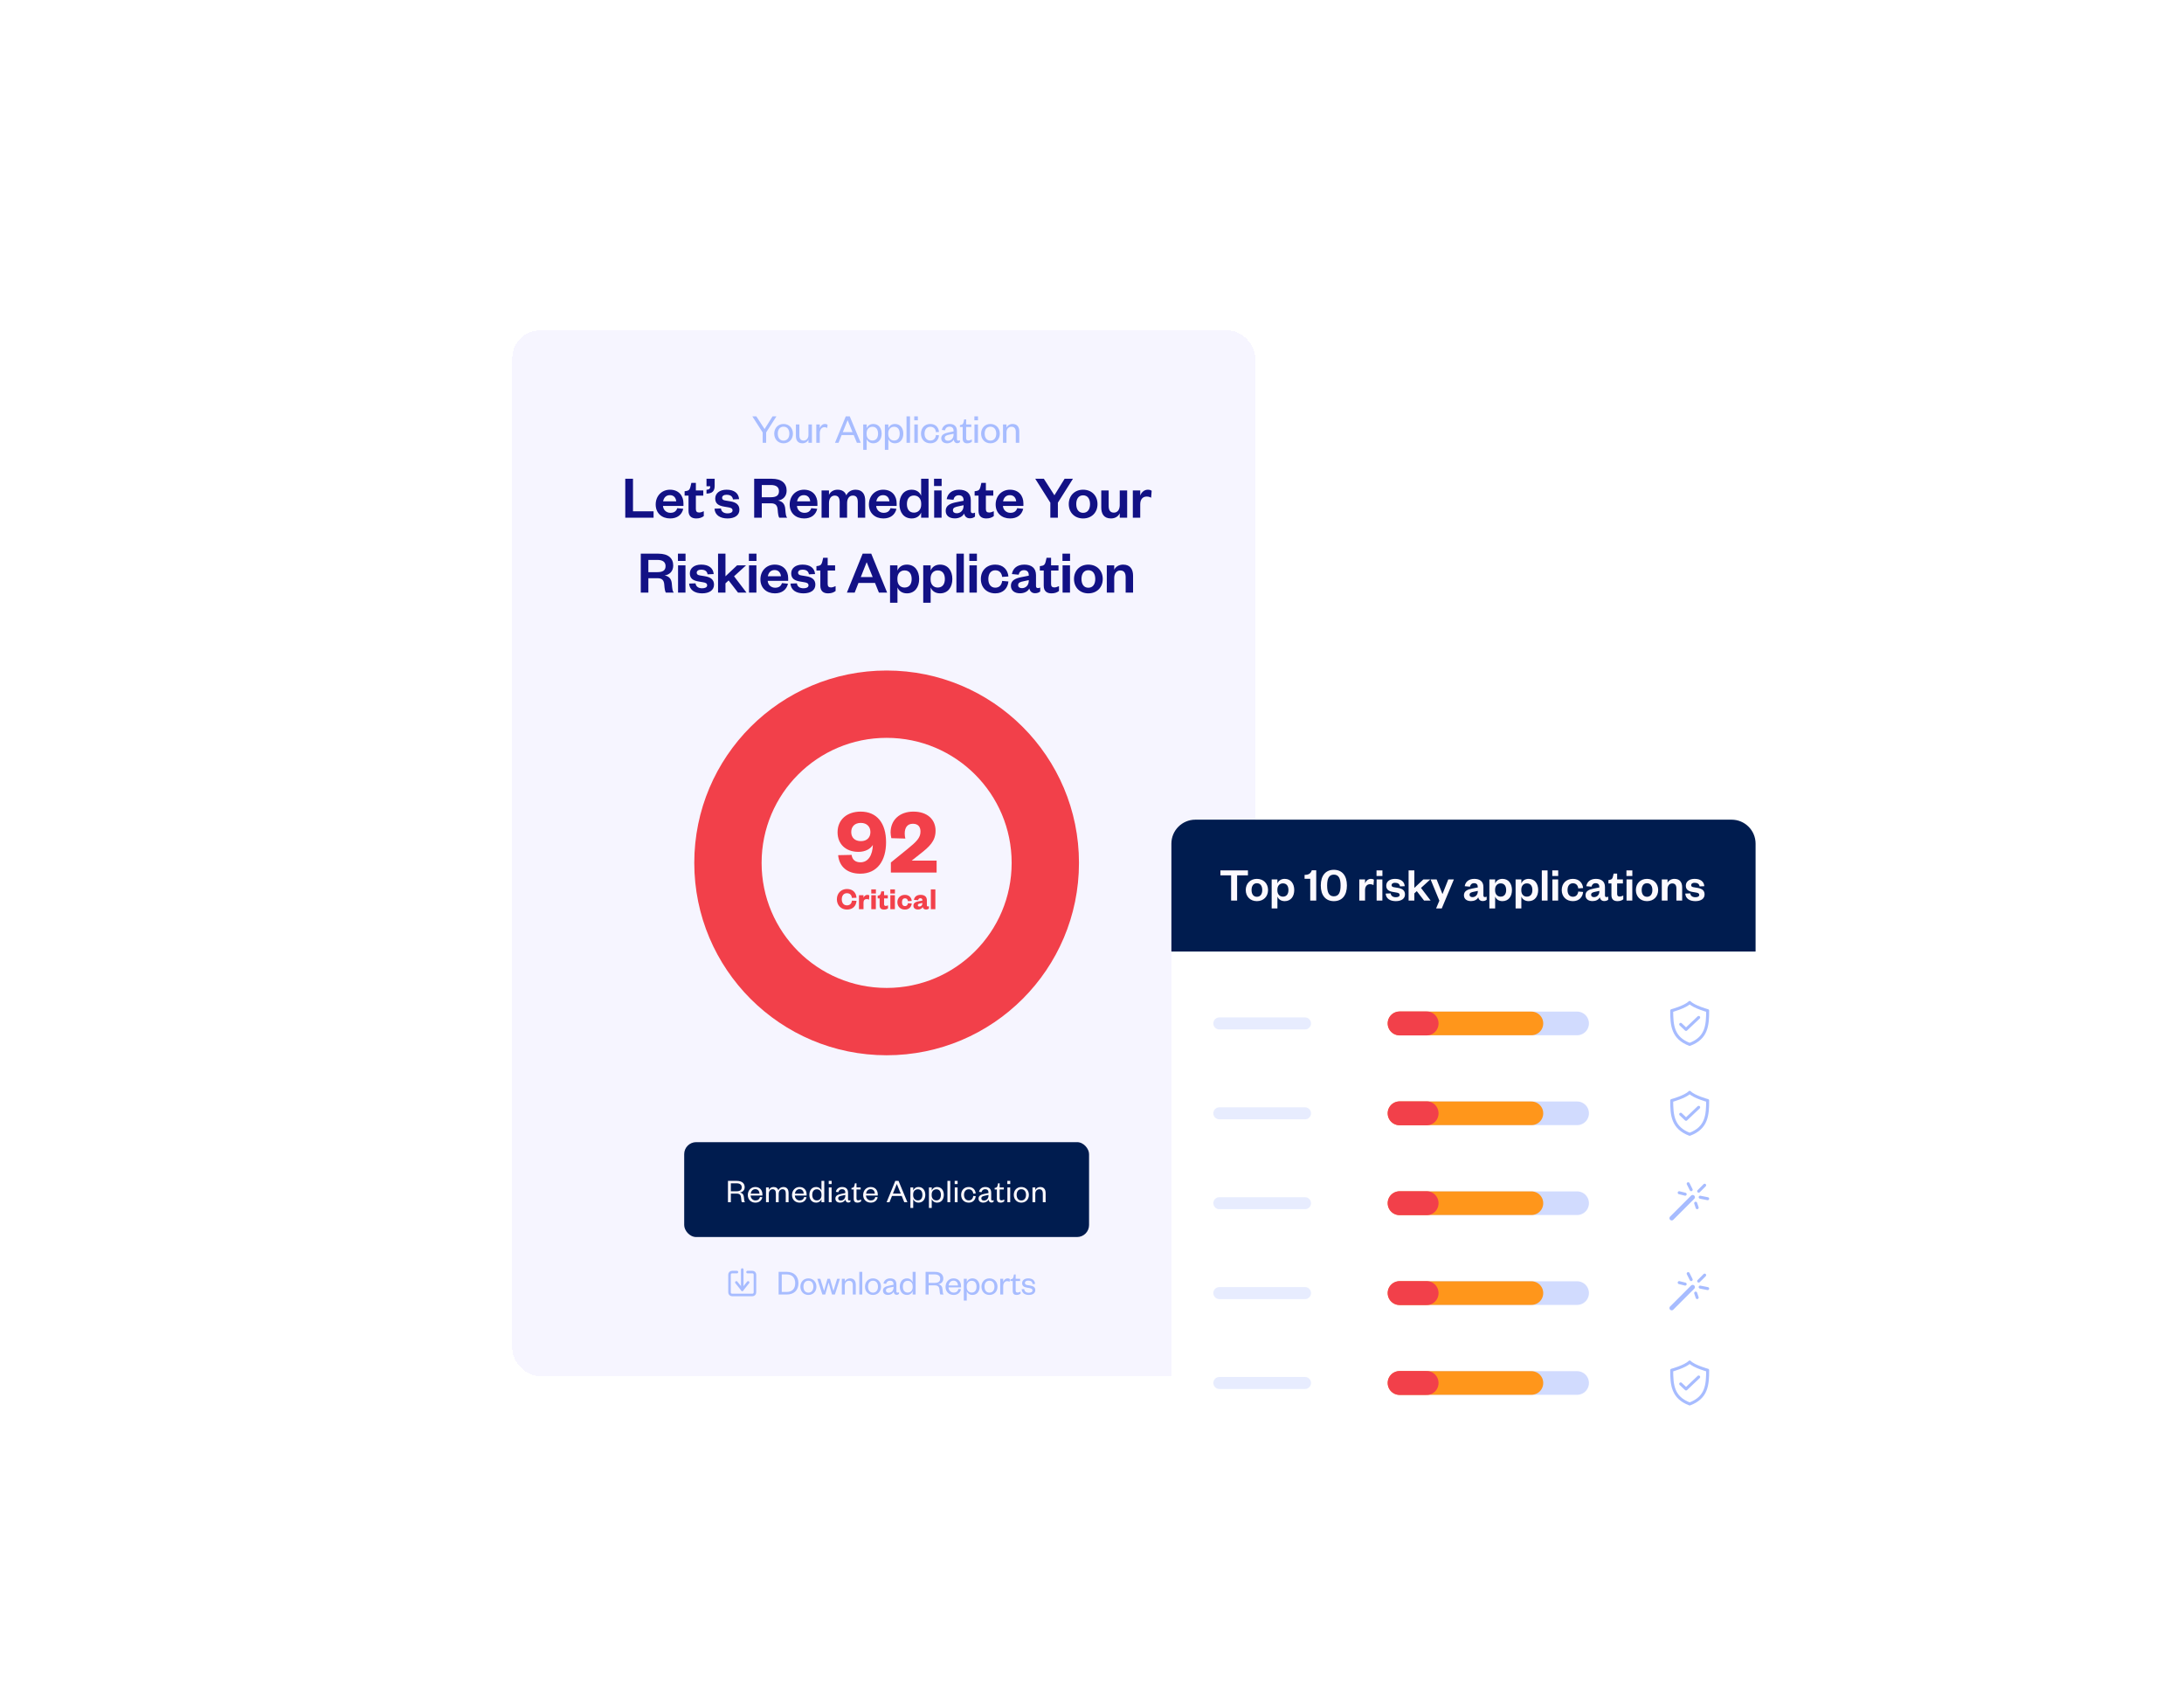 <?xml version="1.0" encoding="UTF-8"?>
<svg xmlns="http://www.w3.org/2000/svg" width="729" height="568" viewBox="0 0 729 568" fill="none">
  <g filter="url(#filter0_d_3038_15904)">
    <rect x="171" y="104" width="248" height="349" rx="9.17" fill="#F6F5FF" shape-rendering="crispEdges"></rect>
    <path d="M255.214 136.908L257.874 132.68H259.162L255.732 138.042V141.5H254.57V138.042L251.126 132.68H252.456L255.214 136.908ZM259.619 138.448C259.619 139.806 260.305 140.772 261.537 140.772C262.783 140.772 263.483 139.806 263.483 138.448C263.483 137.076 262.783 136.124 261.537 136.124C260.305 136.124 259.619 137.076 259.619 138.448ZM264.673 138.448C264.673 140.352 263.343 141.668 261.537 141.668C259.745 141.668 258.429 140.352 258.429 138.448C258.429 136.544 259.745 135.214 261.537 135.214C263.343 135.214 264.673 136.544 264.673 138.448ZM269.852 138.896V135.382H271.014V141.5H269.852V140.422C269.558 141.15 268.774 141.668 267.85 141.668C266.254 141.668 265.666 140.618 265.666 139.19V135.382H266.828V139.078C266.828 140.1 267.276 140.758 268.242 140.758C269.152 140.758 269.852 140.03 269.852 138.896ZM276.239 135.494L276.127 136.544C275.791 136.362 275.553 136.292 275.175 136.292C274.293 136.292 273.635 137.09 273.635 138.266V141.5H272.473V135.382H273.635V136.628C273.859 135.928 274.489 135.214 275.371 135.214C275.749 135.214 276.029 135.312 276.239 135.494ZM282.311 132.68H283.641L287.309 141.5H286.021L284.957 138.91H280.939L279.903 141.5H278.713L282.311 132.68ZM282.899 134.024L281.317 137.944H284.565L282.955 134.024H282.899ZM289.265 138.266V138.616C289.265 139.96 290.119 140.744 291.225 140.744C292.429 140.744 293.087 139.848 293.087 138.448C293.087 137.048 292.429 136.152 291.225 136.152C290.119 136.152 289.265 136.936 289.265 138.266ZM289.293 140.226V143.852H288.131V135.382H289.293V136.67C289.559 135.914 290.343 135.214 291.491 135.214C293.297 135.214 294.291 136.642 294.291 138.448C294.291 140.254 293.297 141.668 291.491 141.668C290.343 141.668 289.559 140.982 289.293 140.226ZM296.494 138.266V138.616C296.494 139.96 297.348 140.744 298.454 140.744C299.658 140.744 300.316 139.848 300.316 138.448C300.316 137.048 299.658 136.152 298.454 136.152C297.348 136.152 296.494 136.936 296.494 138.266ZM296.522 140.226V143.852H295.36V135.382H296.522V136.67C296.788 135.914 297.572 135.214 298.72 135.214C300.526 135.214 301.52 136.642 301.52 138.448C301.52 140.254 300.526 141.668 298.72 141.668C297.572 141.668 296.788 140.982 296.522 140.226ZM302.589 132.68H303.751V141.5H302.589V132.68ZM305.197 135.382H306.359V141.5H305.197V135.382ZM305.169 133.996V132.68H306.373V133.996H305.169ZM307.413 138.448C307.413 136.502 308.701 135.214 310.549 135.214C312.341 135.214 313.307 136.418 313.433 137.888L312.411 137.958C312.313 136.88 311.669 136.152 310.535 136.152C309.387 136.152 308.603 137.034 308.603 138.448C308.603 139.862 309.387 140.744 310.535 140.744C311.669 140.744 312.313 139.974 312.411 138.896L313.433 138.994C313.307 140.478 312.341 141.668 310.549 141.668C308.701 141.668 307.413 140.394 307.413 138.448ZM318.296 138.77V138.476L316.924 138.77C315.958 138.98 315.342 139.162 315.342 139.904C315.342 140.422 315.692 140.814 316.392 140.814C317.47 140.814 318.296 140.002 318.296 138.77ZM319.416 137.552V140.296C319.416 140.618 319.598 140.772 319.892 140.772C320.032 140.772 320.256 140.73 320.424 140.632V141.262C320.214 141.472 319.962 141.626 319.486 141.626C318.856 141.626 318.408 141.15 318.338 140.422C318.002 141.136 317.134 141.668 316.14 141.668C314.95 141.668 314.18 141.024 314.18 139.974C314.18 138.812 315.174 138.336 316.644 138.042L318.296 137.706V137.468C318.296 136.628 317.806 136.11 316.952 136.11C316.07 136.11 315.594 136.628 315.412 137.342L314.376 137.202C314.614 136.054 315.524 135.214 316.966 135.214C318.506 135.214 319.416 135.998 319.416 137.552ZM321.339 140.072V136.222H320.415V135.592L320.807 135.522C321.381 135.41 321.507 135.13 321.647 134.542L321.829 133.688H322.487V135.382H324.209V136.222H322.487V139.932C322.487 140.478 322.711 140.73 323.243 140.73C323.635 140.73 324.041 140.562 324.391 140.366V141.15C323.943 141.486 323.495 141.668 322.823 141.668C321.955 141.668 321.339 141.262 321.339 140.072ZM325.268 135.382H326.43V141.5H325.268V135.382ZM325.24 133.996V132.68H326.444V133.996H325.24ZM328.674 138.448C328.674 139.806 329.36 140.772 330.592 140.772C331.838 140.772 332.538 139.806 332.538 138.448C332.538 137.076 331.838 136.124 330.592 136.124C329.36 136.124 328.674 137.076 328.674 138.448ZM333.728 138.448C333.728 140.352 332.398 141.668 330.592 141.668C328.8 141.668 327.484 140.352 327.484 138.448C327.484 136.544 328.8 135.214 330.592 135.214C332.398 135.214 333.728 136.544 333.728 138.448ZM335.953 137.986V141.5H334.791V135.382H335.953V136.474C336.247 135.732 337.073 135.214 337.983 135.214C339.579 135.214 340.223 136.278 340.223 137.706V141.5H339.061V137.804C339.061 136.782 338.571 136.138 337.605 136.138C336.681 136.138 335.953 136.866 335.953 137.986Z" fill="#A7BCFF"></path>
    <path d="M208.709 153.502H211.288V164.354H218.158V166.5H208.709V153.502ZM226.065 163.323L228.066 163.529C227.592 165.551 226.024 166.748 223.692 166.748C220.886 166.748 218.864 164.953 218.864 162.085C218.864 159.217 220.907 157.154 223.63 157.154C226.602 157.154 228.128 159.217 228.128 161.693V162.58H221.299C221.382 163.921 222.434 164.87 223.775 164.87C224.992 164.87 225.714 164.354 226.065 163.323ZM221.34 161.032H225.714C225.632 159.98 224.992 158.969 223.61 158.969C222.248 158.969 221.567 159.898 221.34 161.032ZM229.82 164.189V159.134H228.52V157.669L229.139 157.566C230.026 157.422 230.274 156.968 230.48 156.122L230.769 154.884H232.275V157.401H234.751V159.134H232.275V163.632C232.275 164.416 232.626 164.767 233.369 164.767C233.864 164.767 234.38 164.581 234.916 164.334V165.964C234.256 166.459 233.513 166.748 232.399 166.748C230.996 166.748 229.82 166.129 229.82 164.189ZM235.824 155.998V153.502H238.548V155.874C238.548 157.587 237.784 158.433 235.824 158.453V157.174C236.712 157.133 237.062 156.865 237.083 155.998H235.824ZM238.492 163.488L240.638 163.405C240.782 164.499 241.607 165.056 242.866 165.056C243.774 165.056 244.517 164.746 244.517 164.086C244.517 163.467 244.104 163.199 243.196 163.054L241.752 162.807C239.812 162.497 238.74 161.775 238.74 160.083C238.74 158.35 240.204 157.154 242.515 157.154C245.032 157.154 246.539 158.288 246.704 160.31L244.661 160.393C244.496 159.361 243.795 158.845 242.495 158.845C241.607 158.845 241.03 159.237 241.03 159.856C241.03 160.352 241.36 160.64 242.02 160.744L243.753 161.032C245.672 161.342 246.807 162.147 246.807 163.859C246.807 165.716 245.198 166.748 242.845 166.748C240.473 166.748 238.657 165.716 238.492 163.488ZM262.755 166.5H260.114C259.846 166.149 259.681 165.262 259.578 163.818C259.475 162.353 258.814 161.693 257.329 161.693H254.275V166.5H251.737V153.502H257.618C260.939 153.502 262.569 155.049 262.569 157.463C262.569 159.423 261.29 160.558 259.702 160.764C261.187 161.053 261.95 161.92 262.095 163.446C262.26 165.365 262.322 166.025 262.755 166.5ZM254.275 159.671H257.267C259.144 159.671 260.011 159.052 260.011 157.649C260.011 156.349 259.144 155.586 257.267 155.586H254.275V159.671ZM270.786 163.323L272.788 163.529C272.313 165.551 270.745 166.748 268.414 166.748C265.608 166.748 263.586 164.953 263.586 162.085C263.586 159.217 265.628 157.154 268.352 157.154C271.323 157.154 272.85 159.217 272.85 161.693V162.58H266.02C266.103 163.921 267.155 164.87 268.496 164.87C269.713 164.87 270.436 164.354 270.786 163.323ZM266.062 161.032H270.436C270.353 159.98 269.713 158.969 268.331 158.969C266.969 158.969 266.289 159.898 266.062 161.032ZM282.485 159.031C282.98 157.958 284.074 157.154 285.559 157.154C288.014 157.154 288.798 158.845 288.798 160.826V166.5H286.322V161.321C286.322 159.918 285.889 159.114 284.672 159.114C283.475 159.114 282.753 160.104 282.753 161.631V166.5H280.277V161.321C280.277 159.918 279.823 159.114 278.627 159.114C277.43 159.114 276.708 160.104 276.708 161.631V166.5H274.232V157.401H276.708V158.887C277.162 157.855 278.193 157.154 279.576 157.154C281.185 157.154 282.093 157.917 282.485 159.031ZM297.232 163.323L299.233 163.529C298.759 165.551 297.191 166.748 294.859 166.748C292.053 166.748 290.031 164.953 290.031 162.085C290.031 159.217 292.074 157.154 294.797 157.154C297.768 157.154 299.295 159.217 299.295 161.693V162.58H292.466C292.548 163.921 293.601 164.87 294.942 164.87C296.159 164.87 296.881 164.354 297.232 163.323ZM292.507 161.032H296.881C296.799 159.98 296.159 158.969 294.777 158.969C293.415 158.969 292.734 159.898 292.507 161.032ZM307.484 162.126V161.775C307.484 160.125 306.473 159.093 305.07 159.093C303.523 159.093 302.718 160.228 302.718 161.961C302.718 163.673 303.523 164.808 305.07 164.808C306.473 164.808 307.484 163.797 307.484 162.126ZM307.464 166.5V164.767C307.051 165.86 305.937 166.748 304.328 166.748C301.625 166.748 300.222 164.643 300.222 161.961C300.222 159.279 301.625 157.154 304.328 157.154C305.937 157.154 307.051 158.041 307.464 159.155V153.502H309.94V166.5H307.464ZM311.815 157.401H314.291V166.5H311.815V157.401ZM311.774 155.916V153.502H314.311V155.916H311.774ZM321.63 162.559V162.332L319.917 162.704C318.844 162.931 318.081 163.116 318.081 164.024C318.081 164.643 318.556 165.014 319.34 165.014C320.639 165.014 321.63 164.024 321.63 162.559ZM324.044 160.661V164.292C324.044 164.767 324.291 164.994 324.683 164.994C324.931 164.994 325.179 164.932 325.447 164.808V166.129C325.055 166.438 324.56 166.706 323.734 166.706C322.703 166.706 322.042 166.108 321.816 165.118C321.3 166.17 320.062 166.727 318.721 166.727C316.822 166.727 315.667 165.778 315.667 164.21C315.667 162.477 317.07 161.755 319.133 161.342L321.63 160.847V160.64C321.63 159.629 321.093 159.01 320.041 159.01C319.01 159.01 318.452 159.629 318.246 160.517L315.997 160.31C316.307 158.453 317.73 157.154 320.144 157.154C322.496 157.154 324.044 158.268 324.044 160.661ZM326.622 164.189V159.134H325.322V157.669L325.941 157.566C326.828 157.422 327.076 156.968 327.282 156.122L327.571 154.884H329.077V157.401H331.553V159.134H329.077V163.632C329.077 164.416 329.428 164.767 330.171 164.767C330.666 164.767 331.182 164.581 331.718 164.334V165.964C331.058 166.459 330.315 166.748 329.201 166.748C327.798 166.748 326.622 166.129 326.622 164.189ZM339.54 163.323L341.542 163.529C341.067 165.551 339.499 166.748 337.168 166.748C334.362 166.748 332.34 164.953 332.34 162.085C332.34 159.217 334.382 157.154 337.106 157.154C340.077 157.154 341.603 159.217 341.603 161.693V162.58H334.774C334.857 163.921 335.909 164.87 337.25 164.87C338.467 164.87 339.19 164.354 339.54 163.323ZM334.815 161.032H339.19C339.107 159.98 338.467 158.969 337.085 158.969C335.723 158.969 335.042 159.898 334.815 161.032ZM351.954 159.01L355.359 153.502H358.144L353.11 161.486V166.5H350.593V161.486L345.558 153.502H348.426L351.954 159.01ZM359.242 161.961C359.242 163.673 360.026 164.87 361.532 164.87C363.059 164.87 363.843 163.673 363.843 161.961C363.843 160.228 363.059 159.031 361.532 159.031C360.026 159.031 359.242 160.228 359.242 161.961ZM366.339 161.961C366.339 164.788 364.359 166.748 361.532 166.748C358.726 166.748 356.745 164.788 356.745 161.961C356.745 159.134 358.726 157.154 361.532 157.154C364.359 157.154 366.339 159.134 366.339 161.961ZM373.76 162.27V157.401H376.236V166.5H373.76V165.014C373.285 166.067 372.212 166.748 370.83 166.748C368.416 166.748 367.591 165.118 367.591 163.096V157.401H370.067V162.6C370.067 163.983 370.582 164.808 371.8 164.808C373.017 164.808 373.76 163.818 373.76 162.27ZM384.419 157.525L384.233 159.836C383.759 159.568 383.346 159.444 382.748 159.444C381.468 159.444 380.602 160.352 380.602 162.002V166.5H378.126V157.401H380.602V159.134C380.932 158.103 381.881 157.154 383.14 157.154C383.697 157.154 384.151 157.298 384.419 157.525ZM224.902 191.5H222.261C221.993 191.149 221.828 190.262 221.725 188.818C221.622 187.353 220.961 186.693 219.476 186.693H216.422V191.5H213.884V178.502H219.765C223.086 178.502 224.716 180.049 224.716 182.463C224.716 184.423 223.437 185.558 221.849 185.764C223.334 186.053 224.097 186.92 224.242 188.446C224.407 190.365 224.469 191.025 224.902 191.5ZM216.422 184.671H219.414C221.291 184.671 222.158 184.052 222.158 182.649C222.158 181.349 221.291 180.586 219.414 180.586H216.422V184.671ZM226.33 182.401H228.805V191.5H226.33V182.401ZM226.288 180.916V178.502H228.826V180.916H226.288ZM230.017 188.488L232.162 188.405C232.307 189.499 233.132 190.056 234.391 190.056C235.299 190.056 236.041 189.746 236.041 189.086C236.041 188.467 235.629 188.199 234.721 188.054L233.277 187.807C231.337 187.497 230.264 186.775 230.264 185.083C230.264 183.35 231.729 182.154 234.04 182.154C236.557 182.154 238.063 183.288 238.228 185.31L236.186 185.393C236.021 184.361 235.319 183.845 234.019 183.845C233.132 183.845 232.554 184.237 232.554 184.856C232.554 185.352 232.885 185.64 233.545 185.744L235.278 186.032C237.197 186.342 238.331 187.147 238.331 188.859C238.331 190.716 236.722 191.748 234.37 191.748C231.997 191.748 230.182 190.716 230.017 188.488ZM242.154 188.405V191.5H239.679V178.502H242.154V186.053L246.033 182.401H249.025L245.022 186.053L249.169 191.5H246.343L243.207 187.435L242.154 188.405ZM250.01 182.401H252.486V191.5H250.01V182.401ZM249.969 180.916V178.502H252.506V180.916H249.969ZM261.022 188.323L263.023 188.529C262.548 190.551 260.98 191.748 258.649 191.748C255.843 191.748 253.821 189.953 253.821 187.085C253.821 184.217 255.863 182.154 258.587 182.154C261.558 182.154 263.085 184.217 263.085 186.693V187.58H256.255C256.338 188.921 257.39 189.87 258.731 189.87C259.949 189.87 260.671 189.354 261.022 188.323ZM256.297 186.032H260.671C260.588 184.98 259.949 183.969 258.566 183.969C257.205 183.969 256.524 184.898 256.297 186.032ZM263.847 188.488L265.993 188.405C266.137 189.499 266.963 190.056 268.221 190.056C269.129 190.056 269.872 189.746 269.872 189.086C269.872 188.467 269.459 188.199 268.551 188.054L267.107 187.807C265.168 187.497 264.095 186.775 264.095 185.083C264.095 183.35 265.56 182.154 267.87 182.154C270.388 182.154 271.894 183.288 272.059 185.31L270.016 185.393C269.851 184.361 269.15 183.845 267.85 183.845C266.963 183.845 266.385 184.237 266.385 184.856C266.385 185.352 266.715 185.64 267.375 185.744L269.108 186.032C271.027 186.342 272.162 187.147 272.162 188.859C272.162 190.716 270.553 191.748 268.201 191.748C265.828 191.748 264.012 190.716 263.847 188.488ZM273.819 189.189V184.134H272.519V182.669L273.138 182.566C274.025 182.422 274.272 181.968 274.479 181.122L274.768 179.884H276.274V182.401H278.75V184.134H276.274V188.632C276.274 189.416 276.625 189.767 277.367 189.767C277.862 189.767 278.378 189.581 278.915 189.334V190.964C278.254 191.459 277.512 191.748 276.398 191.748C274.995 191.748 273.819 191.129 273.819 189.189ZM287.947 178.502H290.815L296.117 191.5H293.373L292.073 188.281H286.544L285.285 191.5H282.686L287.947 178.502ZM289.247 181.431L287.328 186.301H291.289L289.329 181.431H289.247ZM299.544 186.775V187.126C299.544 188.797 300.534 189.808 301.937 189.808C303.505 189.808 304.31 188.673 304.31 186.961C304.31 185.228 303.505 184.093 301.937 184.093C300.534 184.093 299.544 185.125 299.544 186.775ZM299.565 189.767V194.884H297.089V182.401H299.565V184.155C299.977 183.041 301.071 182.154 302.701 182.154C305.383 182.154 306.806 184.279 306.806 186.961C306.806 189.643 305.383 191.748 302.701 191.748C301.071 191.748 299.977 190.86 299.565 189.767ZM310.621 186.775V187.126C310.621 188.797 311.611 189.808 313.014 189.808C314.582 189.808 315.387 188.673 315.387 186.961C315.387 185.228 314.582 184.093 313.014 184.093C311.611 184.093 310.621 185.125 310.621 186.775ZM310.642 189.767V194.884H308.166V182.401H310.642V184.155C311.054 183.041 312.148 182.154 313.778 182.154C316.46 182.154 317.883 184.279 317.883 186.961C317.883 189.643 316.46 191.748 313.778 191.748C312.148 191.748 311.054 190.86 310.642 189.767ZM319.243 178.502H321.718V191.5H319.243V178.502ZM323.59 182.401H326.066V191.5H323.59V182.401ZM323.549 180.916V178.502H326.086V180.916H323.549ZM327.401 186.961C327.401 184.072 329.402 182.154 332.208 182.154C334.911 182.154 336.396 183.928 336.603 186.115L334.519 186.259C334.333 184.898 333.57 184.052 332.208 184.052C330.846 184.052 329.897 185.063 329.897 186.961C329.897 188.838 330.846 189.849 332.208 189.849C333.57 189.849 334.333 188.983 334.519 187.6L336.603 187.786C336.396 189.973 334.911 191.748 332.208 191.748C329.402 191.748 327.401 189.849 327.401 186.961ZM343.394 187.559V187.332L341.681 187.704C340.608 187.931 339.845 188.116 339.845 189.024C339.845 189.643 340.319 190.014 341.103 190.014C342.403 190.014 343.394 189.024 343.394 187.559ZM345.808 185.661V189.292C345.808 189.767 346.055 189.994 346.447 189.994C346.695 189.994 346.942 189.932 347.211 189.808V191.129C346.819 191.438 346.323 191.706 345.498 191.706C344.467 191.706 343.806 191.108 343.579 190.118C343.064 191.17 341.826 191.727 340.485 191.727C338.586 191.727 337.431 190.778 337.431 189.21C337.431 187.477 338.834 186.755 340.897 186.342L343.394 185.847V185.64C343.394 184.629 342.857 184.01 341.805 184.01C340.773 184.01 340.216 184.629 340.01 185.517L337.761 185.31C338.071 183.453 339.494 182.154 341.908 182.154C344.26 182.154 345.808 183.268 345.808 185.661ZM348.386 189.189V184.134H347.086V182.669L347.705 182.566C348.592 182.422 348.84 181.968 349.046 181.122L349.335 179.884H350.841V182.401H353.317V184.134H350.841V188.632C350.841 189.416 351.192 189.767 351.934 189.767C352.43 189.767 352.945 189.581 353.482 189.334V190.964C352.822 191.459 352.079 191.748 350.965 191.748C349.562 191.748 348.386 191.129 348.386 189.189ZM354.68 182.401H357.156V191.5H354.68V182.401ZM354.639 180.916V178.502H357.177V180.916H354.639ZM360.988 186.961C360.988 188.673 361.772 189.87 363.278 189.87C364.804 189.87 365.589 188.673 365.589 186.961C365.589 185.228 364.804 184.031 363.278 184.031C361.772 184.031 360.988 185.228 360.988 186.961ZM368.085 186.961C368.085 189.788 366.104 191.748 363.278 191.748C360.472 191.748 358.491 189.788 358.491 186.961C358.491 184.134 360.472 182.154 363.278 182.154C366.104 182.154 368.085 184.134 368.085 186.961ZM371.915 186.631V191.5H369.44V182.401H371.915V183.887C372.369 182.855 373.525 182.154 374.886 182.154C377.321 182.154 378.208 183.804 378.208 185.826V191.5H375.732V186.321C375.732 184.918 375.175 184.114 373.958 184.114C372.699 184.114 371.915 185.104 371.915 186.631Z" fill="#121185"></path>
    <path d="M360.152 281.704C360.152 317.163 331.407 345.908 295.948 345.908C260.489 345.908 231.744 317.163 231.744 281.704C231.744 246.245 260.489 217.5 295.948 217.5C331.407 217.5 360.152 246.245 360.152 281.704ZM254.216 281.704C254.216 304.752 272.9 323.437 295.948 323.437C318.997 323.437 337.681 304.752 337.681 281.704C337.681 258.656 318.997 239.971 295.948 239.971C272.9 239.971 254.216 258.656 254.216 281.704Z" fill="#F2404A"></path>
    <path d="M287.208 281.506C289.837 281.506 291.231 279.13 291.357 275.708C290.502 277.102 288.76 278.021 286.542 278.021C282.203 278.021 279.573 275.328 279.573 271.495C279.573 267.25 282.741 264.589 287.271 264.589C292.783 264.589 295.761 268.518 295.761 274.79C295.761 280.904 292.878 285.307 287.144 285.307C282.899 285.307 280.143 283.058 279.763 279.13L284.262 279.035C284.452 280.587 285.465 281.506 287.208 281.506ZM290.534 271.4C290.534 269.626 289.33 268.359 287.334 268.359C285.307 268.359 284.135 269.595 284.135 271.4C284.135 273.238 285.307 274.441 287.366 274.441C289.362 274.441 290.534 273.238 290.534 271.4ZM304.333 280.935H312.632V284.927H297.363V281.569L302.875 277.102C305.948 274.6 307.247 273.333 307.247 271.242C307.247 269.753 306.518 268.644 304.713 268.644C302.812 268.644 301.988 270.006 301.988 271.907C301.988 272.636 302.083 273.143 302.21 273.586L297.522 273.459C297.395 272.826 297.268 272.192 297.268 271.59C297.268 267.345 300.341 264.589 304.871 264.589C309.655 264.589 312.284 267.314 312.284 270.957C312.284 274.441 310.225 276.31 307.089 278.75L304.333 280.935Z" fill="#F2404A"></path>
    <path d="M279.341 293.85C279.341 291.812 280.791 290.414 282.704 290.414C284.7 290.414 285.783 291.675 285.898 293.335L284.375 293.398C284.28 292.558 283.797 291.822 282.693 291.822C281.632 291.822 280.981 292.61 280.981 293.85C280.981 295.09 281.632 295.878 282.693 295.878C283.797 295.878 284.28 295.143 284.375 294.302L285.898 294.365C285.783 296.025 284.7 297.286 282.704 297.286C280.791 297.286 279.341 295.889 279.341 293.85ZM290.175 292.558L290.08 293.976C289.838 293.84 289.607 293.787 289.282 293.787C288.651 293.787 288.231 294.144 288.231 294.953V297.16H286.718V292.495H288.231V293.346C288.409 292.82 288.893 292.369 289.523 292.369C289.807 292.369 290.049 292.453 290.175 292.558ZM290.835 292.495H292.348V297.16H290.835V292.495ZM290.824 291.927V290.54H292.369V291.927H290.824ZM293.612 295.91V293.556H292.961V292.631L293.297 292.579C293.759 292.495 293.896 292.253 294.011 291.822L294.169 291.202H295.104V292.495H296.344V293.556H295.104V295.5C295.104 295.899 295.293 296.067 295.651 296.067C295.882 296.067 296.123 296.004 296.407 295.878V296.876C296.06 297.139 295.661 297.286 295.052 297.286C294.295 297.286 293.612 296.961 293.612 295.91ZM297.192 292.495H298.705V297.16H297.192V292.495ZM297.181 291.927V290.54H298.726V291.927H297.181ZM299.538 294.827C299.538 293.356 300.599 292.369 302.06 292.369C303.447 292.369 304.225 293.283 304.34 294.397L303.079 294.491C302.974 293.861 302.638 293.524 302.071 293.524C301.482 293.524 301.072 293.934 301.072 294.827C301.072 295.721 301.482 296.13 302.071 296.13C302.638 296.13 302.974 295.784 303.079 295.153L304.34 295.258C304.225 296.383 303.447 297.286 302.06 297.286C300.599 297.286 299.538 296.309 299.538 294.827ZM307.892 295.185V295.09L307.125 295.248C306.652 295.342 306.358 295.458 306.358 295.826C306.358 296.099 306.568 296.267 306.894 296.267C307.451 296.267 307.892 295.847 307.892 295.185ZM309.384 294.186V295.889C309.384 296.13 309.489 296.235 309.679 296.235C309.815 296.235 309.931 296.214 310.067 296.151V296.961C309.836 297.129 309.542 297.265 309.08 297.265C308.523 297.265 308.113 296.971 307.976 296.446C307.714 296.982 307.136 297.265 306.411 297.265C305.475 297.265 304.887 296.792 304.887 295.994C304.887 295.101 305.559 294.722 306.589 294.523L307.892 294.291V294.207C307.892 293.766 307.672 293.503 307.209 293.503C306.768 293.503 306.547 293.777 306.463 294.165L305.055 294.06C305.213 293.062 305.959 292.369 307.293 292.369C308.512 292.369 309.384 292.915 309.384 294.186ZM310.704 290.54H312.217V297.16H310.704V290.54Z" fill="#F2404A"></path>
    <rect x="228.378" y="374.908" width="135.141" height="31.665" rx="4" fill="#001C4F"></rect>
    <path d="M248.667 394.958H247.649C247.513 394.766 247.411 394.245 247.355 393.408C247.31 392.617 246.936 392.085 245.964 392.085H243.951V394.958H242.99V387.833H245.885C247.694 387.833 248.565 388.67 248.565 389.937C248.565 391.034 247.819 391.61 246.948 391.712C247.819 391.882 248.237 392.413 248.305 393.25C248.395 394.291 248.429 394.698 248.667 394.958ZM243.951 391.305H245.828C247.038 391.305 247.581 390.853 247.581 389.971C247.581 389.156 247.038 388.636 245.828 388.636H243.951V391.305ZM253.684 393.205L254.464 393.295C254.215 394.415 253.39 395.093 252.157 395.093C250.687 395.093 249.613 394.098 249.613 392.56C249.613 391 250.687 389.88 252.112 389.88C253.684 389.88 254.487 391 254.487 392.345V392.719H250.551C250.597 393.68 251.286 394.358 252.169 394.358C252.994 394.358 253.48 393.963 253.684 393.205ZM250.574 392.108H253.526C253.492 391.316 253.051 390.593 252.112 390.593C251.219 390.593 250.687 391.294 250.574 392.108ZM259.816 390.954C260.076 390.344 260.687 389.88 261.479 389.88C262.768 389.88 263.22 390.774 263.22 391.893V394.958H262.282V391.972C262.282 391.147 261.942 390.626 261.185 390.626C260.483 390.626 259.918 391.215 259.918 392.119V394.958H258.979V391.972C258.979 391.147 258.64 390.626 257.882 390.626C257.181 390.626 256.627 391.215 256.627 392.119V394.958H255.689V390.016H256.627V390.898C256.865 390.299 257.441 389.88 258.199 389.88C259.081 389.88 259.601 390.31 259.816 390.954ZM268.438 393.205L269.218 393.295C268.969 394.415 268.144 395.093 266.911 395.093C265.441 395.093 264.367 394.098 264.367 392.56C264.367 391 265.441 389.88 266.866 389.88C268.438 389.88 269.241 391 269.241 392.345V392.719H265.305C265.351 393.68 266.04 394.358 266.923 394.358C267.748 394.358 268.234 393.963 268.438 393.205ZM265.328 392.108H268.28C268.246 391.316 267.805 390.593 266.866 390.593C265.973 390.593 265.441 391.294 265.328 392.108ZM274.208 392.628V392.345C274.208 391.271 273.529 390.638 272.636 390.638C271.663 390.638 271.12 391.362 271.12 392.492C271.12 393.623 271.663 394.347 272.636 394.347C273.529 394.347 274.208 393.714 274.208 392.628ZM274.196 394.958V393.929C273.97 394.539 273.348 395.093 272.421 395.093C270.951 395.093 270.159 393.951 270.159 392.492C270.159 391.034 270.951 389.88 272.421 389.88C273.348 389.88 273.97 390.446 274.196 391.056V387.833H275.135V394.958H274.196ZM276.643 390.016H277.582V394.958H276.643V390.016ZM276.621 388.896V387.833H277.593V388.896H276.621ZM282.165 392.753V392.515L281.057 392.753C280.277 392.922 279.779 393.069 279.779 393.669C279.779 394.087 280.062 394.404 280.627 394.404C281.498 394.404 282.165 393.748 282.165 392.753ZM283.07 391.769V393.985C283.07 394.245 283.217 394.37 283.455 394.37C283.568 394.37 283.749 394.336 283.884 394.257V394.766C283.715 394.935 283.511 395.06 283.127 395.06C282.618 395.06 282.256 394.675 282.199 394.087C281.928 394.664 281.227 395.093 280.424 395.093C279.463 395.093 278.841 394.573 278.841 393.725C278.841 392.786 279.643 392.402 280.831 392.164L282.165 391.893V391.701C282.165 391.022 281.77 390.604 281.08 390.604C280.367 390.604 279.983 391.022 279.836 391.599L278.999 391.486C279.191 390.559 279.926 389.88 281.091 389.88C282.335 389.88 283.07 390.513 283.07 391.769ZM284.963 393.804V390.694H284.216V390.185L284.533 390.129C284.997 390.038 285.099 389.812 285.212 389.337L285.359 388.647H285.89V390.016H287.281V390.694H285.89V393.691C285.89 394.132 286.071 394.336 286.501 394.336C286.818 394.336 287.145 394.2 287.428 394.042V394.675C287.066 394.946 286.704 395.093 286.162 395.093C285.46 395.093 284.963 394.766 284.963 393.804ZM292.186 393.205L292.967 393.295C292.718 394.415 291.892 395.093 290.66 395.093C289.19 395.093 288.115 394.098 288.115 392.56C288.115 391 289.19 389.88 290.615 389.88C292.186 389.88 292.989 391 292.989 392.345V392.719H289.054C289.099 393.68 289.789 394.358 290.671 394.358C291.497 394.358 291.983 393.963 292.186 393.205ZM289.077 392.108H292.028C291.994 391.316 291.553 390.593 290.615 390.593C289.721 390.593 289.19 391.294 289.077 392.108ZM298.847 387.833H299.921L302.884 394.958H301.844L300.984 392.866H297.738L296.902 394.958H295.94L298.847 387.833ZM299.322 388.919L298.044 392.085H300.667L299.367 388.919H299.322ZM304.803 392.345V392.628C304.803 393.714 305.493 394.347 306.386 394.347C307.359 394.347 307.89 393.623 307.89 392.492C307.89 391.362 307.359 390.638 306.386 390.638C305.493 390.638 304.803 391.271 304.803 392.345ZM304.826 393.929V396.858H303.887V390.016H304.826V391.056C305.041 390.446 305.674 389.88 306.601 389.88C308.06 389.88 308.863 391.034 308.863 392.492C308.863 393.951 308.06 395.093 306.601 395.093C305.674 395.093 305.041 394.539 304.826 393.929ZM310.982 392.345V392.628C310.982 393.714 311.672 394.347 312.565 394.347C313.538 394.347 314.069 393.623 314.069 392.492C314.069 391.362 313.538 390.638 312.565 390.638C311.672 390.638 310.982 391.271 310.982 392.345ZM311.004 393.929V396.858H310.066V390.016H311.004V391.056C311.219 390.446 311.853 389.88 312.78 389.88C314.239 389.88 315.042 391.034 315.042 392.492C315.042 393.951 314.239 395.093 312.78 395.093C311.853 395.093 311.219 394.539 311.004 393.929ZM316.245 387.833H317.183V394.958H316.245V387.833ZM318.691 390.016H319.629V394.958H318.691V390.016ZM318.668 388.896V387.833H319.64V388.896H318.668ZM320.82 392.492C320.82 390.921 321.86 389.88 323.353 389.88C324.801 389.88 325.581 390.853 325.683 392.04L324.857 392.097C324.778 391.226 324.258 390.638 323.342 390.638C322.414 390.638 321.781 391.35 321.781 392.492C321.781 393.635 322.414 394.347 323.342 394.347C324.258 394.347 324.778 393.725 324.857 392.854L325.683 392.933C325.581 394.132 324.801 395.093 323.353 395.093C321.86 395.093 320.82 394.064 320.82 392.492ZM329.95 392.753V392.515L328.841 392.753C328.061 392.922 327.563 393.069 327.563 393.669C327.563 394.087 327.846 394.404 328.412 394.404C329.282 394.404 329.95 393.748 329.95 392.753ZM330.854 391.769V393.985C330.854 394.245 331.001 394.37 331.239 394.37C331.352 394.37 331.533 394.336 331.668 394.257V394.766C331.499 394.935 331.295 395.06 330.911 395.06C330.402 395.06 330.04 394.675 329.983 394.087C329.712 394.664 329.011 395.093 328.208 395.093C327.247 395.093 326.625 394.573 326.625 393.725C326.625 392.786 327.428 392.402 328.615 392.164L329.95 391.893V391.701C329.95 391.022 329.554 390.604 328.864 390.604C328.151 390.604 327.767 391.022 327.62 391.599L326.783 391.486C326.975 390.559 327.71 389.88 328.875 389.88C330.119 389.88 330.854 390.513 330.854 391.769ZM332.747 393.804V390.694H332.001V390.185L332.317 390.129C332.781 390.038 332.883 389.812 332.996 389.337L333.143 388.647H333.674V390.016H335.065V390.694H333.674V393.691C333.674 394.132 333.855 394.336 334.285 394.336C334.602 394.336 334.93 394.2 335.212 394.042V394.675C334.85 394.946 334.489 395.093 333.946 395.093C333.245 395.093 332.747 394.766 332.747 393.804ZM336.26 390.016H337.199V394.958H336.26V390.016ZM336.238 388.896V387.833H337.21V388.896H336.238ZM339.351 392.492C339.351 393.589 339.905 394.37 340.9 394.37C341.907 394.37 342.472 393.589 342.472 392.492C342.472 391.384 341.907 390.615 340.9 390.615C339.905 390.615 339.351 391.384 339.351 392.492ZM343.433 392.492C343.433 394.03 342.359 395.093 340.9 395.093C339.453 395.093 338.39 394.03 338.39 392.492C338.39 390.954 339.453 389.88 340.9 389.88C342.359 389.88 343.433 390.954 343.433 392.492ZM345.57 392.119V394.958H344.631V390.016H345.57V390.898C345.807 390.299 346.474 389.88 347.209 389.88C348.499 389.88 349.019 390.74 349.019 391.893V394.958H348.08V391.972C348.08 391.147 347.684 390.626 346.904 390.626C346.158 390.626 345.57 391.215 345.57 392.119Z" fill="#FCF9FE"></path>
    <path d="M247.754 417.421V424.172" stroke="#A7BCFF" stroke-width="0.849" stroke-miterlimit="10" stroke-linecap="round" stroke-linejoin="round"></path>
    <path d="M249.722 421.713L247.755 424.172L245.787 421.713" stroke="#A7BCFF" stroke-width="0.849" stroke-miterlimit="10" stroke-linecap="round" stroke-linejoin="round"></path>
    <path d="M245.985 418.269H244.358C243.89 418.269 243.51 418.649 243.51 419.118V425.058C243.51 425.526 243.89 425.906 244.358 425.906H251.147C251.615 425.906 251.995 425.526 251.995 425.058V419.118C251.995 418.649 251.615 418.269 251.147 418.269H249.52" stroke="#A7BCFF" stroke-width="0.849" stroke-miterlimit="10" stroke-linecap="round" stroke-linejoin="round"></path>
    <path d="M260.943 424.905H262.575C264.423 424.905 265.431 423.813 265.431 421.977C265.431 420.141 264.423 419.049 262.575 419.049H260.943V424.905ZM259.899 425.757V418.197H262.635C265.011 418.197 266.511 419.613 266.511 421.977C266.511 424.341 265.011 425.757 262.635 425.757H259.899ZM268.184 423.141C268.184 424.305 268.772 425.133 269.828 425.133C270.896 425.133 271.496 424.305 271.496 423.141C271.496 421.965 270.896 421.149 269.828 421.149C268.772 421.149 268.184 421.965 268.184 423.141ZM272.516 423.141C272.516 424.773 271.376 425.901 269.828 425.901C268.292 425.901 267.164 424.773 267.164 423.141C267.164 421.509 268.292 420.369 269.828 420.369C271.376 420.369 272.516 421.509 272.516 423.141ZM277.039 420.513L278.167 424.485H278.215L279.427 420.513H280.351L278.683 425.757H277.723L276.607 421.845H276.559L275.455 425.757H274.495L272.815 420.513H273.811L275.047 424.485H275.095L276.199 420.513H277.039ZM281.991 422.745V425.757H280.995V420.513H281.991V421.449C282.243 420.813 282.951 420.369 283.731 420.369C285.099 420.369 285.651 421.281 285.651 422.505V425.757H284.655V422.589C284.655 421.713 284.235 421.161 283.407 421.161C282.615 421.161 281.991 421.785 281.991 422.745ZM286.828 418.197H287.824V425.757H286.828V418.197ZM289.747 423.141C289.747 424.305 290.335 425.133 291.391 425.133C292.459 425.133 293.059 424.305 293.059 423.141C293.059 421.965 292.459 421.149 291.391 421.149C290.335 421.149 289.747 421.965 289.747 423.141ZM294.079 423.141C294.079 424.773 292.939 425.901 291.391 425.901C289.855 425.901 288.727 424.773 288.727 423.141C288.727 421.509 289.855 420.369 291.391 420.369C292.939 420.369 294.079 421.509 294.079 423.141ZM298.254 423.417V423.165L297.078 423.417C296.25 423.597 295.722 423.753 295.722 424.389C295.722 424.833 296.022 425.169 296.622 425.169C297.546 425.169 298.254 424.473 298.254 423.417ZM299.214 422.373V424.725C299.214 425.001 299.37 425.133 299.622 425.133C299.742 425.133 299.934 425.097 300.078 425.013V425.553C299.898 425.733 299.682 425.865 299.274 425.865C298.734 425.865 298.35 425.457 298.29 424.833C298.002 425.445 297.258 425.901 296.406 425.901C295.386 425.901 294.726 425.349 294.726 424.449C294.726 423.453 295.578 423.045 296.838 422.793L298.254 422.505V422.301C298.254 421.581 297.834 421.137 297.102 421.137C296.346 421.137 295.938 421.581 295.782 422.193L294.894 422.073C295.098 421.089 295.878 420.369 297.114 420.369C298.434 420.369 299.214 421.041 299.214 422.373ZM304.642 423.285V422.985C304.642 421.845 303.922 421.173 302.974 421.173C301.942 421.173 301.366 421.941 301.366 423.141C301.366 424.341 301.942 425.109 302.974 425.109C303.922 425.109 304.642 424.437 304.642 423.285ZM304.63 425.757V424.665C304.39 425.313 303.73 425.901 302.746 425.901C301.186 425.901 300.346 424.689 300.346 423.141C300.346 421.593 301.186 420.369 302.746 420.369C303.73 420.369 304.39 420.969 304.63 421.617V418.197H305.626V425.757H304.63ZM314.975 425.757H313.895C313.751 425.553 313.643 425.001 313.583 424.113C313.535 423.273 313.139 422.709 312.107 422.709H309.971V425.757H308.951V418.197H312.023C313.943 418.197 314.867 419.085 314.867 420.429C314.867 421.593 314.075 422.205 313.151 422.313C314.075 422.493 314.519 423.057 314.591 423.945C314.687 425.049 314.723 425.481 314.975 425.757ZM309.971 421.881H311.963C313.247 421.881 313.823 421.401 313.823 420.465C313.823 419.601 313.247 419.049 311.963 419.049H309.971V421.881ZM319.939 423.897L320.767 423.993C320.503 425.181 319.627 425.901 318.319 425.901C316.759 425.901 315.619 424.845 315.619 423.213C315.619 421.557 316.759 420.369 318.271 420.369C319.939 420.369 320.791 421.557 320.791 422.985V423.381H316.615C316.663 424.401 317.395 425.121 318.331 425.121C319.207 425.121 319.723 424.701 319.939 423.897ZM316.639 422.733H319.771C319.735 421.893 319.267 421.125 318.271 421.125C317.323 421.125 316.759 421.869 316.639 422.733ZM322.678 422.985V423.285C322.678 424.437 323.41 425.109 324.358 425.109C325.39 425.109 325.954 424.341 325.954 423.141C325.954 421.941 325.39 421.173 324.358 421.173C323.41 421.173 322.678 421.845 322.678 422.985ZM322.702 424.665V427.773H321.706V420.513H322.702V421.617C322.93 420.969 323.602 420.369 324.586 420.369C326.134 420.369 326.986 421.593 326.986 423.141C326.986 424.689 326.134 425.901 324.586 425.901C323.602 425.901 322.93 425.313 322.702 424.665ZM328.622 423.141C328.622 424.305 329.21 425.133 330.266 425.133C331.334 425.133 331.934 424.305 331.934 423.141C331.934 421.965 331.334 421.149 330.266 421.149C329.21 421.149 328.622 421.965 328.622 423.141ZM332.954 423.141C332.954 424.773 331.814 425.901 330.266 425.901C328.73 425.901 327.602 424.773 327.602 423.141C327.602 421.509 328.73 420.369 330.266 420.369C331.814 420.369 332.954 421.509 332.954 423.141ZM337.093 420.609L336.997 421.509C336.709 421.353 336.505 421.293 336.181 421.293C335.425 421.293 334.861 421.977 334.861 422.985V425.757H333.865V420.513H334.861V421.581C335.053 420.981 335.593 420.369 336.349 420.369C336.673 420.369 336.913 420.453 337.093 420.609ZM338.038 424.533V421.233H337.246V420.693L337.582 420.633C338.074 420.537 338.182 420.297 338.302 419.793L338.458 419.061H339.022V420.513H340.498V421.233H339.022V424.413C339.022 424.881 339.214 425.097 339.67 425.097C340.006 425.097 340.354 424.953 340.654 424.785V425.457C340.27 425.745 339.886 425.901 339.31 425.901C338.566 425.901 338.038 425.553 338.038 424.533ZM341.022 423.993L341.862 423.933C341.958 424.737 342.522 425.169 343.422 425.169C344.118 425.169 344.634 424.917 344.634 424.389C344.634 423.897 344.286 423.729 343.638 423.609L342.75 423.453C341.766 423.297 341.178 422.877 341.178 421.977C341.178 421.017 341.982 420.369 343.194 420.369C344.586 420.369 345.402 421.017 345.498 422.229L344.694 422.277C344.574 421.473 344.082 421.101 343.194 421.101C342.534 421.101 342.102 421.401 342.102 421.881C342.102 422.301 342.366 422.517 342.906 422.613L343.89 422.769C344.946 422.949 345.57 423.345 345.57 424.293C345.57 425.337 344.646 425.901 343.422 425.901C342.114 425.901 341.118 425.289 341.022 423.993Z" fill="#A7BCFF"></path>
    <g filter="url(#filter1_d_3038_15904)">
      <path d="M391 305H586V465C586 469.418 582.418 473 578 473H399C394.582 473 391 469.418 391 465V305Z" fill="white" shape-rendering="crispEdges"></path>
      <path opacity="0.5" d="M407 329H435.602" stroke="#D1DBFE" stroke-width="4" stroke-linecap="round"></path>
      <path d="M467.25 329L526.426 329" stroke="#D1DBFE" stroke-width="7.89" stroke-linecap="round"></path>
      <path d="M467.176 329L511.176 329" stroke="#FF961B" stroke-width="7.89" stroke-linecap="round"></path>
      <path d="M467.176 329L476.176 329" stroke="#F2404A" stroke-width="8" stroke-linecap="round"></path>
      <path d="M564 322C562.5 323.522 558 324.739 558 324.739C558 329.609 558.3 333.87 564 336C569.7 333.87 570 329.609 570 324.739C570 324.739 565.5 323.522 564 322Z" stroke="#A7BCFF" stroke-miterlimit="10" stroke-linecap="round" stroke-linejoin="round"></path>
      <path d="M561 329.305L562.786 331L567 327" stroke="#A7BCFF" stroke-miterlimit="10" stroke-linecap="round" stroke-linejoin="round"></path>
      <path opacity="0.5" d="M407 359H435.602" stroke="#D1DBFE" stroke-width="4" stroke-linecap="round"></path>
      <path d="M467.25 359L526.426 359" stroke="#D1DBFE" stroke-width="7.89" stroke-linecap="round"></path>
      <path d="M467.176 359L511.176 359" stroke="#FF961B" stroke-width="7.89" stroke-linecap="round"></path>
      <path d="M467.176 359L476.176 359" stroke="#F2404A" stroke-width="8" stroke-linecap="round"></path>
      <path d="M564 352C562.5 353.522 558 354.739 558 354.739C558 359.609 558.3 363.87 564 366C569.7 363.87 570 359.609 570 354.739C570 354.739 565.5 353.522 564 352Z" stroke="#A7BCFF" stroke-miterlimit="10" stroke-linecap="round" stroke-linejoin="round"></path>
      <path d="M561 359.305L562.786 361L567 357" stroke="#A7BCFF" stroke-miterlimit="10" stroke-linecap="round" stroke-linejoin="round"></path>
      <path opacity="0.5" d="M407 389H435.602" stroke="#D1DBFE" stroke-width="4" stroke-linecap="round"></path>
      <path d="M467.25 389L526.426 389" stroke="#D1DBFE" stroke-width="7.89" stroke-linecap="round"></path>
      <path d="M467.176 389L511.176 389" stroke="#FF961B" stroke-width="7.89" stroke-linecap="round"></path>
      <path d="M467.176 389L476.176 389" stroke="#F2404A" stroke-width="8" stroke-linecap="round"></path>
      <path d="M558 394L565 387" stroke="#A7BCFF" stroke-width="1.5" stroke-miterlimit="10" stroke-linecap="round" stroke-linejoin="round"></path>
      <path d="M567 385L569 383" stroke="#A7BCFF" stroke-miterlimit="10" stroke-linecap="round" stroke-linejoin="round"></path>
      <path d="M564.5 384.5L563.5 382.5" stroke="#A7BCFF" stroke-miterlimit="10" stroke-linecap="round" stroke-linejoin="round"></path>
      <path d="M566 389L566.5 390.5" stroke="#A7BCFF" stroke-miterlimit="10" stroke-linecap="round" stroke-linejoin="round"></path>
      <path d="M562.5 386L560.5 385.5" stroke="#A7BCFF" stroke-miterlimit="10" stroke-linecap="round" stroke-linejoin="round"></path>
      <path d="M567.5 387L570 387.5" stroke="#A7BCFF" stroke-miterlimit="10" stroke-linecap="round" stroke-linejoin="round"></path>
      <path opacity="0.5" d="M407 419H435.602" stroke="#D1DBFE" stroke-width="4" stroke-linecap="round"></path>
      <path d="M467.25 419L526.426 419" stroke="#D1DBFE" stroke-width="7.89" stroke-linecap="round"></path>
      <path d="M467.176 419L511.176 419" stroke="#FF961B" stroke-width="7.89" stroke-linecap="round"></path>
      <path d="M467.176 419L476.176 419" stroke="#F2404A" stroke-width="8" stroke-linecap="round"></path>
      <path d="M558 424L565 417" stroke="#A7BCFF" stroke-width="1.5" stroke-miterlimit="10" stroke-linecap="round" stroke-linejoin="round"></path>
      <path d="M567 415L569 413" stroke="#A7BCFF" stroke-miterlimit="10" stroke-linecap="round" stroke-linejoin="round"></path>
      <path d="M564.5 414.5L563.5 412.5" stroke="#A7BCFF" stroke-miterlimit="10" stroke-linecap="round" stroke-linejoin="round"></path>
      <path d="M566 419L566.5 420.5" stroke="#A7BCFF" stroke-miterlimit="10" stroke-linecap="round" stroke-linejoin="round"></path>
      <path d="M562.5 416L560.5 415.5" stroke="#A7BCFF" stroke-miterlimit="10" stroke-linecap="round" stroke-linejoin="round"></path>
      <path d="M567.5 417L570 417.5" stroke="#A7BCFF" stroke-miterlimit="10" stroke-linecap="round" stroke-linejoin="round"></path>
      <path opacity="0.5" d="M407 449H435.602" stroke="#D1DBFE" stroke-width="4" stroke-linecap="round"></path>
      <path d="M467.25 449L526.426 449" stroke="#D1DBFE" stroke-width="7.89" stroke-linecap="round"></path>
      <path d="M467.176 449L511.176 449" stroke="#FF961B" stroke-width="7.89" stroke-linecap="round"></path>
      <path d="M467.176 449L476.176 449" stroke="#F2404A" stroke-width="8" stroke-linecap="round"></path>
      <path d="M564 442C562.5 443.522 558 444.739 558 444.739C558 449.609 558.3 453.87 564 456C569.7 453.87 570 449.609 570 444.739C570 444.739 565.5 443.522 564 442Z" stroke="#A7BCFF" stroke-miterlimit="10" stroke-linecap="round" stroke-linejoin="round"></path>
      <path d="M561 449.305L562.786 451L567 447" stroke="#A7BCFF" stroke-miterlimit="10" stroke-linecap="round" stroke-linejoin="round"></path>
      <path d="M391 269C391 264.582 394.582 261 399 261H578C582.418 261 586 264.582 586 269V305H391V269Z" fill="#001C4F"></path>
      <path d="M412.936 288H410.936V279.584H407.368V277.92H416.552V279.584H412.936V288ZM417.758 284.48C417.758 285.808 418.366 286.736 419.534 286.736C420.718 286.736 421.326 285.808 421.326 284.48C421.326 283.136 420.718 282.208 419.534 282.208C418.366 282.208 417.758 283.136 417.758 284.48ZM423.262 284.48C423.262 286.672 421.726 288.192 419.534 288.192C417.358 288.192 415.822 286.672 415.822 284.48C415.822 282.288 417.358 280.752 419.534 280.752C421.726 280.752 423.262 282.288 423.262 284.48ZM426.376 284.336V284.608C426.376 285.904 427.144 286.688 428.232 286.688C429.448 286.688 430.072 285.808 430.072 284.48C430.072 283.136 429.448 282.256 428.232 282.256C427.144 282.256 426.376 283.056 426.376 284.336ZM426.392 286.656V290.624H424.472V280.944H426.392V282.304C426.712 281.44 427.56 280.752 428.824 280.752C430.904 280.752 432.008 282.4 432.008 284.48C432.008 286.56 430.904 288.192 428.824 288.192C427.56 288.192 426.712 287.504 426.392 286.656ZM435.457 280.736V279.424C436.865 279.424 437.505 278.944 437.873 277.888H439.345V288H437.345V280.736H435.457ZM449.59 282.96C449.59 286.304 447.926 288.192 445.222 288.192C442.534 288.192 440.87 286.304 440.87 282.96C440.87 279.616 442.534 277.728 445.222 277.728C447.926 277.728 449.59 279.616 449.59 282.96ZM447.478 282.96C447.478 280.528 446.79 279.344 445.222 279.344C443.67 279.344 442.982 280.528 442.982 282.96C442.982 285.392 443.67 286.576 445.222 286.576C446.79 286.576 447.478 285.392 447.478 282.96ZM458.602 281.04L458.458 282.832C458.09 282.624 457.77 282.528 457.306 282.528C456.314 282.528 455.642 283.232 455.642 284.512V288H453.722V280.944H455.642V282.288C455.898 281.488 456.634 280.752 457.61 280.752C458.042 280.752 458.394 280.864 458.602 281.04ZM459.504 280.944H461.424V288H459.504V280.944ZM459.472 279.792V277.92H461.44V279.792H459.472ZM462.523 285.664L464.187 285.6C464.299 286.448 464.939 286.88 465.915 286.88C466.619 286.88 467.195 286.64 467.195 286.128C467.195 285.648 466.875 285.44 466.171 285.328L465.051 285.136C463.547 284.896 462.715 284.336 462.715 283.024C462.715 281.68 463.851 280.752 465.643 280.752C467.595 280.752 468.763 281.632 468.891 283.2L467.307 283.264C467.179 282.464 466.635 282.064 465.627 282.064C464.939 282.064 464.491 282.368 464.491 282.848C464.491 283.232 464.747 283.456 465.259 283.536L466.603 283.76C468.091 284 468.971 284.624 468.971 285.952C468.971 287.392 467.723 288.192 465.899 288.192C464.059 288.192 462.651 287.392 462.523 285.664ZM472.095 285.6V288H470.175V277.92H472.095V283.776L475.103 280.944H477.423L474.319 283.776L477.535 288H475.343L472.911 284.848L472.095 285.6ZM481.245 290.624H479.357L480.445 288.032L477.517 280.944H479.533L481.453 285.76H481.517L483.421 280.944H485.293L481.245 290.624ZM493.275 284.944V284.768L491.947 285.056C491.115 285.232 490.523 285.376 490.523 286.08C490.523 286.56 490.891 286.848 491.499 286.848C492.507 286.848 493.275 286.08 493.275 284.944ZM495.147 283.472V286.288C495.147 286.656 495.339 286.832 495.643 286.832C495.835 286.832 496.027 286.784 496.235 286.688V287.712C495.931 287.952 495.547 288.16 494.907 288.16C494.107 288.16 493.595 287.696 493.419 286.928C493.019 287.744 492.059 288.176 491.019 288.176C489.547 288.176 488.651 287.44 488.651 286.224C488.651 284.88 489.739 284.32 491.339 284L493.275 283.616V283.456C493.275 282.672 492.859 282.192 492.043 282.192C491.243 282.192 490.811 282.672 490.651 283.36L488.907 283.2C489.147 281.76 490.251 280.752 492.123 280.752C493.947 280.752 495.147 281.616 495.147 283.472ZM499.048 284.336V284.608C499.048 285.904 499.816 286.688 500.904 286.688C502.12 286.688 502.744 285.808 502.744 284.48C502.744 283.136 502.12 282.256 500.904 282.256C499.816 282.256 499.048 283.056 499.048 284.336ZM499.064 286.656V290.624H497.144V280.944H499.064V282.304C499.384 281.44 500.232 280.752 501.496 280.752C503.576 280.752 504.68 282.4 504.68 284.48C504.68 286.56 503.576 288.192 501.496 288.192C500.232 288.192 499.384 287.504 499.064 286.656ZM507.798 284.336V284.608C507.798 285.904 508.566 286.688 509.654 286.688C510.87 286.688 511.494 285.808 511.494 284.48C511.494 283.136 510.87 282.256 509.654 282.256C508.566 282.256 507.798 283.056 507.798 284.336ZM507.814 286.656V290.624H505.894V280.944H507.814V282.304C508.134 281.44 508.982 280.752 510.246 280.752C512.326 280.752 513.43 282.4 513.43 284.48C513.43 286.56 512.326 288.192 510.246 288.192C508.982 288.192 508.134 287.504 507.814 286.656ZM514.644 277.92H516.564V288H514.644V277.92ZM518.175 280.944H520.095V288H518.175V280.944ZM518.143 279.792V277.92H520.111V279.792H518.143ZM521.291 284.48C521.291 282.24 522.843 280.752 525.019 280.752C527.115 280.752 528.267 282.128 528.427 283.824L526.811 283.936C526.667 282.88 526.075 282.224 525.019 282.224C523.963 282.224 523.227 283.008 523.227 284.48C523.227 285.936 523.963 286.72 525.019 286.72C526.075 286.72 526.667 286.048 526.811 284.976L528.427 285.12C528.267 286.816 527.115 288.192 525.019 288.192C522.843 288.192 521.291 286.72 521.291 284.48ZM533.853 284.944V284.768L532.525 285.056C531.693 285.232 531.101 285.376 531.101 286.08C531.101 286.56 531.469 286.848 532.077 286.848C533.085 286.848 533.853 286.08 533.853 284.944ZM535.725 283.472V286.288C535.725 286.656 535.917 286.832 536.221 286.832C536.413 286.832 536.605 286.784 536.813 286.688V287.712C536.509 287.952 536.125 288.16 535.485 288.16C534.685 288.16 534.173 287.696 533.997 286.928C533.597 287.744 532.637 288.176 531.597 288.176C530.125 288.176 529.229 287.44 529.229 286.224C529.229 284.88 530.317 284.32 531.917 284L533.853 283.616V283.456C533.853 282.672 533.437 282.192 532.621 282.192C531.821 282.192 531.389 282.672 531.229 283.36L529.485 283.2C529.725 281.76 530.829 280.752 532.701 280.752C534.525 280.752 535.725 281.616 535.725 283.472ZM537.884 286.208V282.288H536.876V281.152L537.356 281.072C538.044 280.96 538.236 280.608 538.396 279.952L538.62 278.992H539.788V280.944H541.708V282.288H539.788V285.776C539.788 286.384 540.06 286.656 540.636 286.656C541.02 286.656 541.42 286.512 541.836 286.32V287.584C541.324 287.968 540.748 288.192 539.884 288.192C538.796 288.192 537.884 287.712 537.884 286.208ZM542.925 280.944H544.845V288H542.925V280.944ZM542.893 279.792V277.92H544.861V279.792H542.893ZM547.977 284.48C547.977 285.808 548.585 286.736 549.753 286.736C550.937 286.736 551.545 285.808 551.545 284.48C551.545 283.136 550.937 282.208 549.753 282.208C548.585 282.208 547.977 283.136 547.977 284.48ZM553.481 284.48C553.481 286.672 551.945 288.192 549.753 288.192C547.577 288.192 546.041 286.672 546.041 284.48C546.041 282.288 547.577 280.752 549.753 280.752C551.945 280.752 553.481 282.288 553.481 284.48ZM556.611 284.224V288H554.691V280.944H556.611V282.096C556.963 281.296 557.859 280.752 558.915 280.752C560.803 280.752 561.491 282.032 561.491 283.6V288H559.571V283.984C559.571 282.896 559.139 282.272 558.195 282.272C557.219 282.272 556.611 283.04 556.611 284.224ZM562.523 285.664L564.187 285.6C564.299 286.448 564.939 286.88 565.915 286.88C566.619 286.88 567.195 286.64 567.195 286.128C567.195 285.648 566.875 285.44 566.171 285.328L565.051 285.136C563.547 284.896 562.715 284.336 562.715 283.024C562.715 281.68 563.851 280.752 565.643 280.752C567.595 280.752 568.763 281.632 568.891 283.2L567.307 283.264C567.179 282.464 566.635 282.064 565.627 282.064C564.939 282.064 564.491 282.368 564.491 282.848C564.491 283.232 564.747 283.456 565.259 283.536L566.603 283.76C568.091 284 568.971 284.624 568.971 285.952C568.971 287.392 567.723 288.192 565.899 288.192C564.059 288.192 562.651 287.392 562.523 285.664Z" fill="#FCF9FE"></path>
    </g>
  </g>
  <defs>
    <filter id="filter0_d_3038_15904" x="127.026" y="66.308" width="502.948" height="456.948" filterUnits="userSpaceOnUse" color-interpolation-filters="sRGB">
      <feFlood flood-opacity="0" result="BackgroundImageFix"></feFlood>
      <feColorMatrix in="SourceAlpha" type="matrix" values="0 0 0 0 0 0 0 0 0 0 0 0 0 0 0 0 0 0 127 0" result="hardAlpha"></feColorMatrix>
      <feOffset dy="6.282"></feOffset>
      <feGaussianBlur stdDeviation="21.987"></feGaussianBlur>
      <feComposite in2="hardAlpha" operator="out"></feComposite>
      <feColorMatrix type="matrix" values="0 0 0 0 0.655 0 0 0 0 0.737 0 0 0 0 1 0 0 0 0.3 0"></feColorMatrix>
      <feBlend mode="normal" in2="BackgroundImageFix" result="effect1_dropShadow_3038_15904"></feBlend>
      <feBlend mode="normal" in="SourceGraphic" in2="effect1_dropShadow_3038_15904" result="shape"></feBlend>
    </filter>
    <filter id="filter1_d_3038_15904" x="347.026" y="223.308" width="282.948" height="299.948" filterUnits="userSpaceOnUse" color-interpolation-filters="sRGB">
      <feFlood flood-opacity="0" result="BackgroundImageFix"></feFlood>
      <feColorMatrix in="SourceAlpha" type="matrix" values="0 0 0 0 0 0 0 0 0 0 0 0 0 0 0 0 0 0 127 0" result="hardAlpha"></feColorMatrix>
      <feOffset dy="6.282"></feOffset>
      <feGaussianBlur stdDeviation="21.987"></feGaussianBlur>
      <feComposite in2="hardAlpha" operator="out"></feComposite>
      <feColorMatrix type="matrix" values="0 0 0 0 0.655 0 0 0 0 0.737 0 0 0 0 1 0 0 0 0.3 0"></feColorMatrix>
      <feBlend mode="normal" in2="BackgroundImageFix" result="effect1_dropShadow_3038_15904"></feBlend>
      <feBlend mode="normal" in="SourceGraphic" in2="effect1_dropShadow_3038_15904" result="shape"></feBlend>
    </filter>
  </defs>
</svg>
